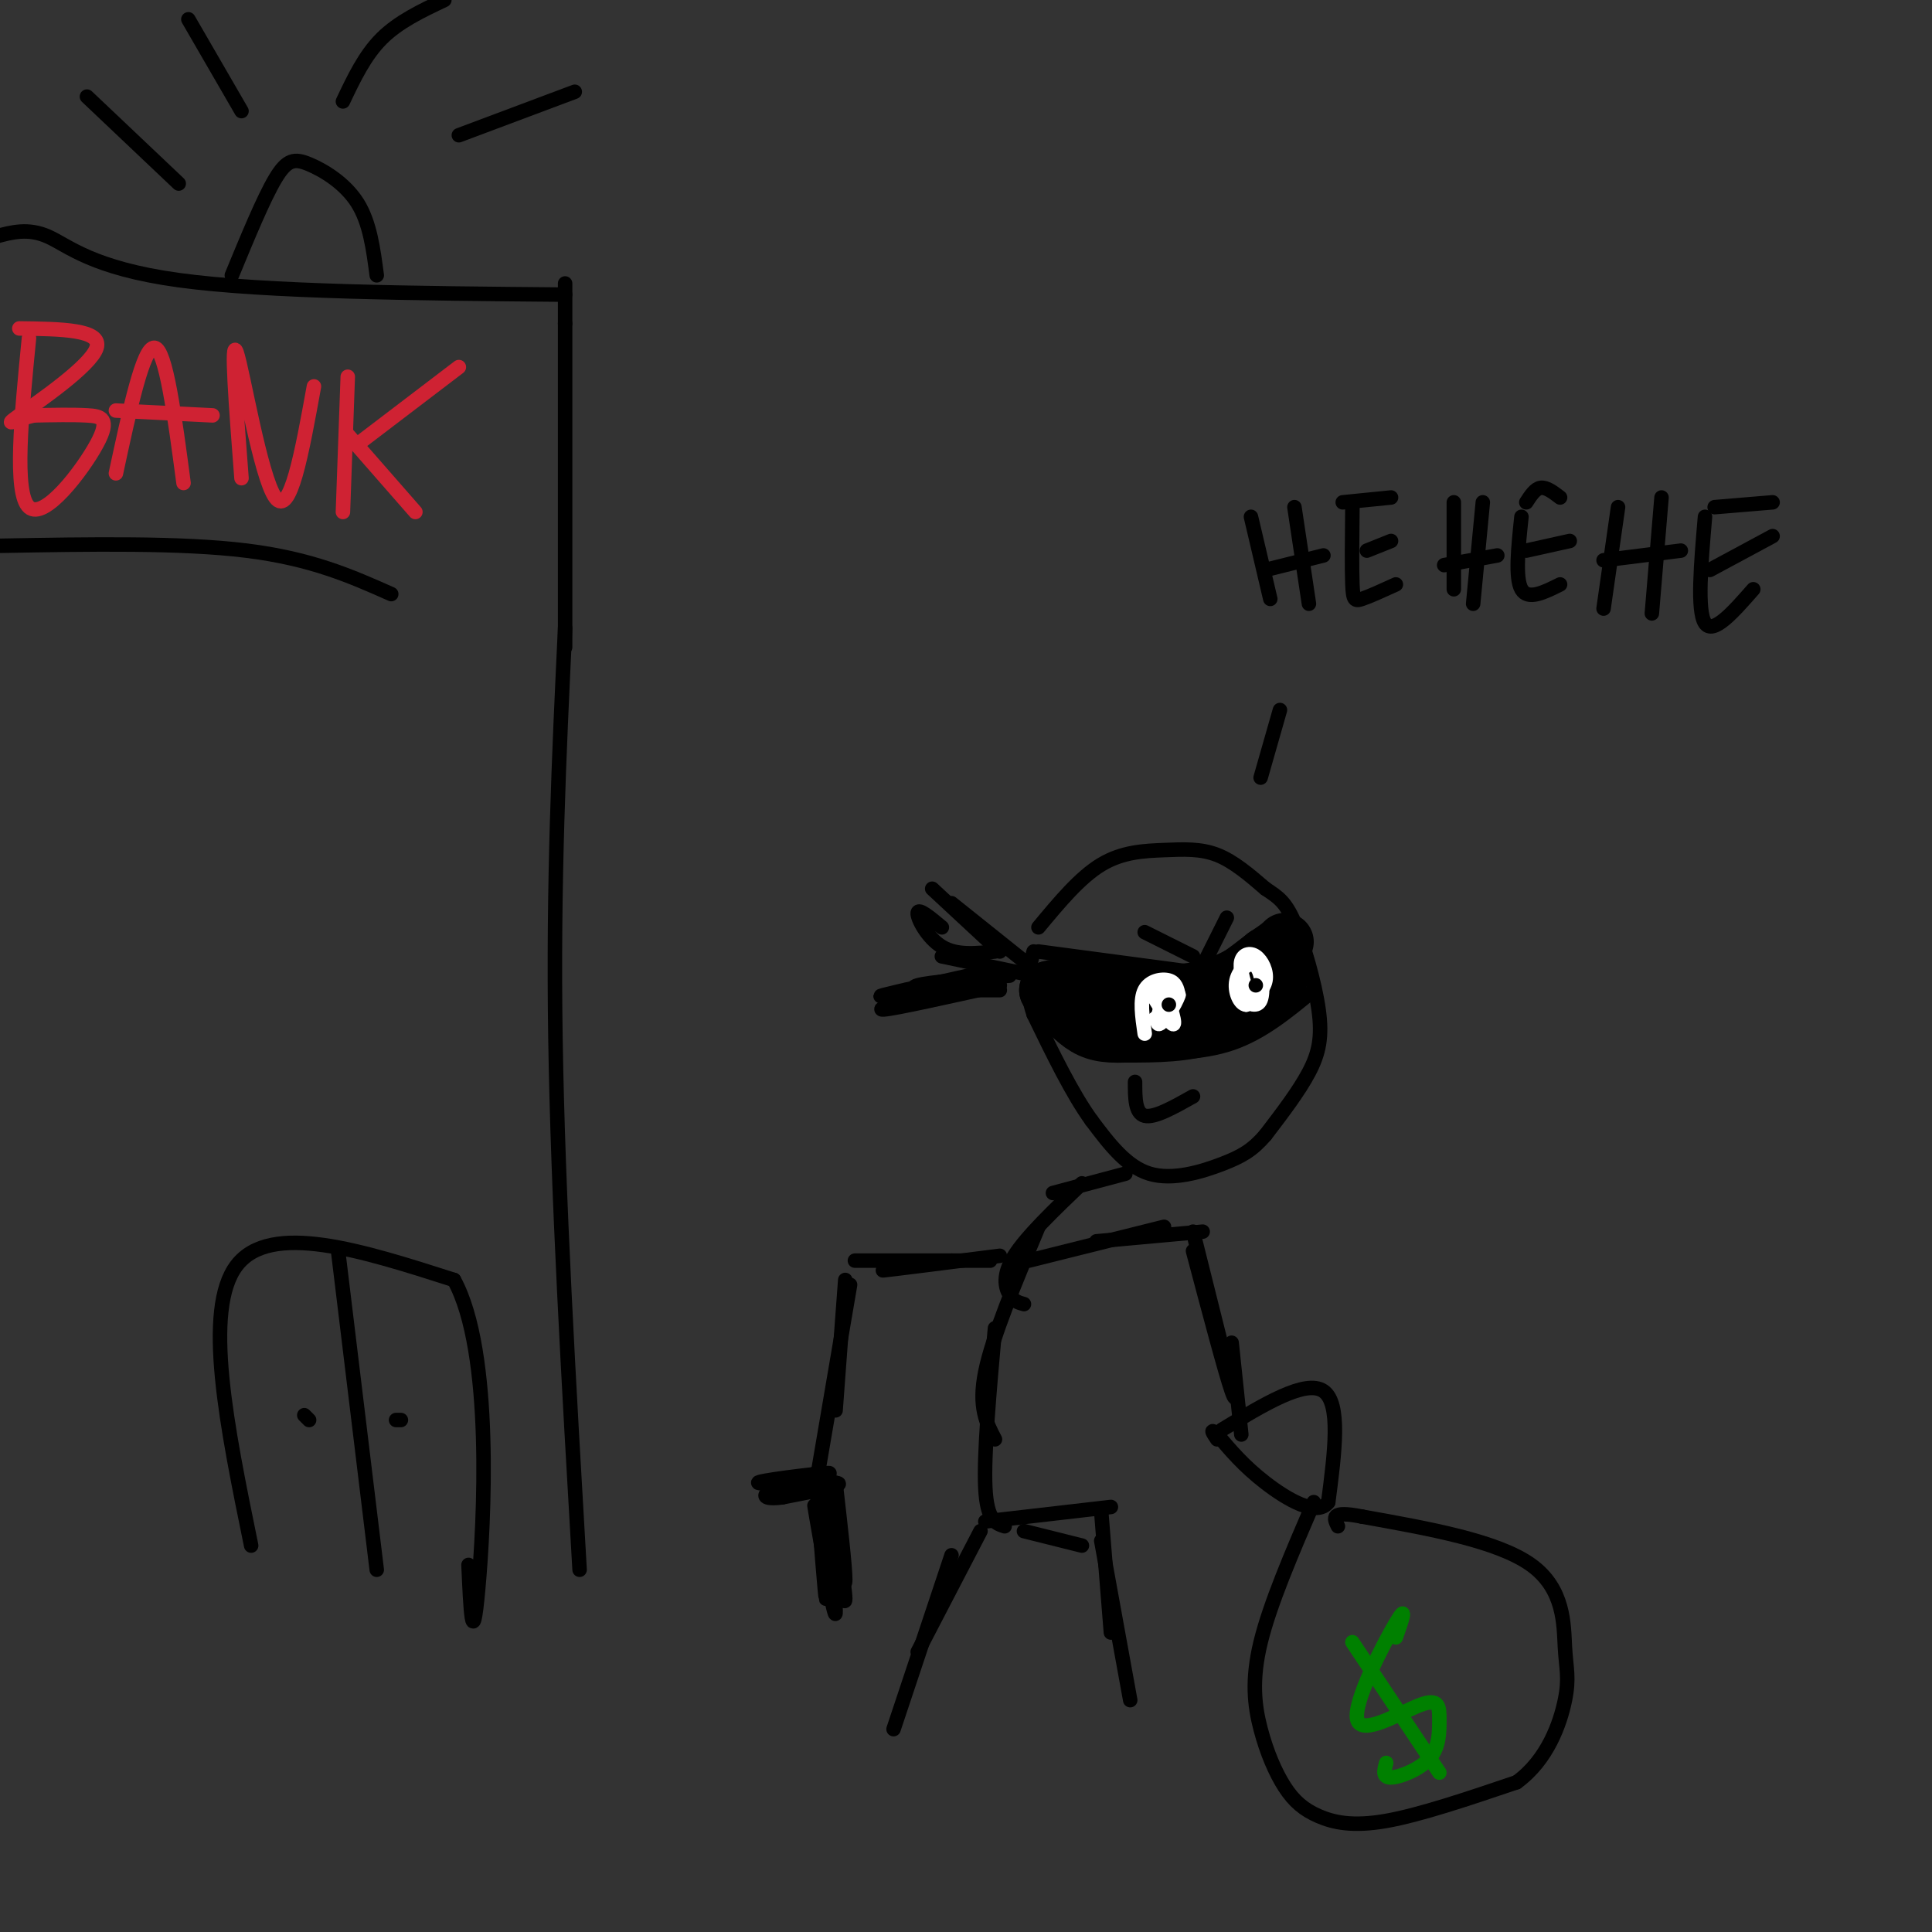 <svg viewBox='0 0 400 400' version='1.1' xmlns='http://www.w3.org/2000/svg' xmlns:xlink='http://www.w3.org/1999/xlink'><rect x="0" y="0" width="400" height="400" fill="#333333" stroke="none"/><g fill='none' stroke='#000000' stroke-width='3' stroke-linecap='round' stroke-linejoin='round'><path d='M215,192c4.292,-5.167 8.583,-10.333 13,-13c4.417,-2.667 8.958,-2.833 13,-3c4.042,-0.167 7.583,-0.333 11,1c3.417,1.333 6.708,4.167 10,7'/><path d='M262,184c2.600,1.743 4.099,2.601 6,7c1.901,4.399 4.204,12.338 5,18c0.796,5.662 0.085,9.046 -2,13c-2.085,3.954 -5.542,8.477 -9,13'/><path d='M262,235c-2.679,3.119 -4.875,4.417 -9,6c-4.125,1.583 -10.179,3.452 -15,2c-4.821,-1.452 -8.411,-6.226 -12,-11'/><path d='M226,232c-4.000,-5.500 -8.000,-13.750 -12,-22'/><path d='M214,210c-2.000,-5.833 -1.000,-9.417 0,-13'/><path d='M215,197c0.000,0.000 30.000,4.000 30,4'/><path d='M245,201c8.000,-0.833 13.000,-4.917 18,-9'/><path d='M263,192c3.000,-1.333 1.500,-0.167 0,1'/><path d='M272,205c-5.333,4.417 -10.667,8.833 -17,11c-6.333,2.167 -13.667,2.083 -21,2'/><path d='M234,218c-5.844,-0.267 -9.956,-1.933 -13,-4c-3.044,-2.067 -5.022,-4.533 -7,-7'/><path d='M239,213c-2.267,-2.156 -4.533,-4.311 -4,-7c0.533,-2.689 3.867,-5.911 6,-5c2.133,0.911 3.067,5.956 4,11'/></g>
<g fill='none' stroke='#000000' stroke-width='12' stroke-linecap='round' stroke-linejoin='round'><path d='M265,202c0.000,0.000 -14.000,10.000 -14,10'/><path d='M251,212c-5.333,2.000 -11.667,2.000 -18,2'/><path d='M233,214c-4.489,0.178 -6.711,-0.378 -9,-2c-2.289,-1.622 -4.644,-4.311 -7,-7'/><path d='M217,205c1.833,-1.000 9.917,0.000 18,1'/><path d='M235,206c5.333,0.167 9.667,0.083 14,0'/><path d='M249,206c4.500,-1.333 8.750,-4.667 13,-8'/><path d='M262,198c2.833,-1.833 3.417,-2.417 4,-3'/></g>
<g fill='none' stroke='#ffffff' stroke-width='3' stroke-linecap='round' stroke-linejoin='round'><path d='M237,214c-0.511,-3.511 -1.022,-7.022 0,-9c1.022,-1.978 3.578,-2.422 5,-2c1.422,0.422 1.711,1.711 2,3'/><path d='M244,206c-0.622,2.067 -3.178,5.733 -4,6c-0.822,0.267 0.089,-2.867 1,-6'/><path d='M241,206c0.822,0.711 2.378,5.489 2,6c-0.378,0.511 -2.689,-3.244 -5,-7'/><path d='M238,205c0.511,-1.089 4.289,-0.311 5,1c0.711,1.311 -1.644,3.156 -4,5'/><path d='M258,205c-0.679,-2.304 -1.357,-4.607 -1,-6c0.357,-1.393 1.750,-1.875 3,-1c1.250,0.875 2.357,3.107 2,5c-0.357,1.893 -2.179,3.446 -4,5'/><path d='M258,208c-1.285,-0.065 -2.499,-2.729 -2,-5c0.499,-2.271 2.711,-4.150 4,-3c1.289,1.150 1.654,5.329 1,7c-0.654,1.671 -2.327,0.836 -4,0'/></g>
<g fill='none' stroke='#000000' stroke-width='3' stroke-linecap='round' stroke-linejoin='round'><path d='M214,202c0.000,0.000 -19.000,-4.000 -19,-4'/><path d='M209,202c-8.333,0.667 -16.667,1.333 -19,2c-2.333,0.667 1.333,1.333 5,2'/><path d='M207,205c-8.250,0.000 -16.500,0.000 -19,0c-2.500,0.000 0.750,0.000 4,0'/><path d='M207,204c-10.833,2.417 -21.667,4.833 -24,5c-2.333,0.167 3.833,-1.917 10,-4'/><path d='M205,201c-9.750,2.167 -19.500,4.333 -22,5c-2.500,0.667 2.250,-0.167 7,-1'/><path d='M212,199c0.000,0.000 -15.000,-12.000 -15,-12'/><path d='M207,197c0.000,0.000 -14.000,-13.000 -14,-13'/><path d='M206,197c-3.978,0.422 -7.956,0.844 -11,-1c-3.044,-1.844 -5.156,-5.956 -5,-7c0.156,-1.044 2.578,0.978 5,3'/><path d='M237,193c0.000,0.000 10.000,5.000 10,5'/><path d='M254,190c0.000,0.000 -5.000,10.000 -5,10'/><path d='M235,224c0.000,3.250 0.000,6.500 2,7c2.000,0.500 6.000,-1.750 10,-4'/><path d='M242,208c0.000,0.000 0.000,0.000 0,0'/><path d='M260,204c0.000,0.000 0.000,0.000 0,0'/><path d='M233,243c0.000,0.000 -15.000,4.000 -15,4'/><path d='M224,245c-5.733,5.489 -11.467,10.978 -14,15c-2.533,4.022 -1.867,6.578 -1,8c0.867,1.422 1.933,1.711 3,2'/><path d='M215,254c-4.750,11.333 -9.500,22.667 -11,30c-1.500,7.333 0.250,10.667 2,14'/><path d='M206,275c-1.167,13.083 -2.333,26.167 -2,33c0.333,6.833 2.167,7.417 4,8'/><path d='M203,317c0.000,0.000 -13.000,25.000 -13,25'/><path d='M197,322c0.000,0.000 -12.000,36.000 -12,36'/><path d='M212,317c0.000,0.000 12.000,3.000 12,3'/><path d='M204,315c0.000,0.000 26.000,-3.000 26,-3'/><path d='M228,313c0.000,0.000 2.000,25.000 2,25'/><path d='M228,319c0.000,0.000 6.000,33.000 6,33'/><path d='M207,260c-11.167,1.417 -22.333,2.833 -24,3c-1.667,0.167 6.167,-0.917 14,-2'/><path d='M205,261c0.000,0.000 -28.000,0.000 -28,0'/><path d='M175,265c0.000,0.000 -2.000,27.000 -2,27'/><path d='M176,266c0.000,0.000 -7.000,41.000 -7,41'/><path d='M213,261c0.000,0.000 28.000,-7.000 28,-7'/><path d='M227,257c0.000,0.000 22.000,-2.000 22,-2'/><path d='M247,255c0.000,0.000 6.000,24.000 6,24'/><path d='M247,259c3.333,12.583 6.667,25.167 8,29c1.333,3.833 0.667,-1.083 0,-6'/><path d='M255,278c0.000,0.000 2.000,19.000 2,19'/><path d='M261,161c0.000,0.000 4.000,-14.000 4,-14'/><path d='M259,107c0.000,0.000 4.000,17.000 4,17'/><path d='M268,105c0.000,0.000 3.000,20.000 3,20'/><path d='M262,118c0.000,0.000 12.000,-3.000 12,-3'/><path d='M280,105c-0.067,6.356 -0.133,12.711 0,16c0.133,3.289 0.467,3.511 2,3c1.533,-0.511 4.267,-1.756 7,-3'/><path d='M283,114c0.000,0.000 5.000,-2.000 5,-2'/><path d='M278,104c0.000,0.000 10.000,-1.000 10,-1'/><path d='M301,104c0.000,0.000 0.000,18.000 0,18'/><path d='M307,104c0.000,0.000 -2.000,21.000 -2,21'/><path d='M299,117c0.000,0.000 11.000,-2.000 11,-2'/><path d='M315,107c-0.667,6.333 -1.333,12.667 0,15c1.333,2.333 4.667,0.667 8,-1'/><path d='M316,114c0.000,0.000 9.000,-2.000 9,-2'/><path d='M316,104c0.917,-1.417 1.833,-2.833 3,-3c1.167,-0.167 2.583,0.917 4,2'/><path d='M335,105c0.000,0.000 -3.000,21.000 -3,21'/><path d='M344,103c0.000,0.000 -2.000,24.000 -2,24'/><path d='M332,116c0.000,0.000 16.000,-2.000 16,-2'/><path d='M353,107c-0.833,9.750 -1.667,19.500 0,22c1.667,2.500 5.833,-2.250 10,-7'/><path d='M354,118c0.000,0.000 13.000,-7.000 13,-7'/><path d='M355,105c0.000,0.000 12.000,-1.000 12,-1'/><path d='M162,307c5.929,-1.089 11.857,-2.179 9,-2c-2.857,0.179 -14.500,1.625 -14,2c0.500,0.375 13.143,-0.321 16,0c2.857,0.321 -4.071,1.661 -11,3'/><path d='M162,310c-2.822,0.422 -4.378,-0.022 -3,-1c1.378,-0.978 5.689,-2.489 10,-4'/><path d='M173,307c1.000,8.750 2.000,17.500 2,20c0.000,2.500 -1.000,-1.250 -2,-5'/><path d='M171,306c2.000,11.333 4.000,22.667 4,25c0.000,2.333 -2.000,-4.333 -4,-11'/><path d='M169,307c0.917,11.833 1.833,23.667 2,24c0.167,0.333 -0.417,-10.833 -1,-22'/><path d='M170,309c0.774,3.500 3.208,23.250 3,25c-0.208,1.750 -3.060,-14.500 -4,-20c-0.940,-5.500 0.030,-0.250 1,5'/><path d='M253,296c8.667,-5.250 17.333,-10.500 21,-8c3.667,2.500 2.333,12.750 1,23'/><path d='M275,311c-2.289,3.133 -8.511,-0.533 -13,-4c-4.489,-3.467 -7.244,-6.733 -10,-10'/><path d='M252,297c-1.667,-1.500 -0.833,-0.250 0,1'/><path d='M272,311c-4.536,10.539 -9.072,21.079 -11,29c-1.928,7.921 -1.249,13.225 0,18c1.249,4.775 3.067,9.022 5,12c1.933,2.978 3.982,4.686 7,6c3.018,1.314 7.005,2.232 14,1c6.995,-1.232 16.997,-4.616 27,-8'/><path d='M314,369c6.442,-4.660 9.046,-12.311 10,-17c0.954,-4.689 0.257,-6.416 0,-11c-0.257,-4.584 -0.073,-12.024 -7,-17c-6.927,-4.976 -20.963,-7.488 -35,-10'/><path d='M282,314c-6.667,-1.333 -5.833,0.333 -5,2'/></g>
<g fill='none' stroke='#008000' stroke-width='3' stroke-linecap='round' stroke-linejoin='round'><path d='M289,339c1.268,-3.634 2.536,-7.267 0,-3c-2.536,4.267 -8.876,16.435 -8,20c0.876,3.565 8.970,-1.473 13,-3c4.030,-1.527 3.998,0.457 4,3c0.002,2.543 0.039,5.646 -2,8c-2.039,2.354 -6.154,3.958 -8,4c-1.846,0.042 -1.423,-1.479 -1,-3'/><path d='M280,340c0.000,0.000 18.000,27.000 18,27'/></g>
<g fill='none' stroke='#000000' stroke-width='3' stroke-linecap='round' stroke-linejoin='round'><path d='M120,325c-2.250,-38.750 -4.500,-77.500 -5,-110c-0.500,-32.500 0.750,-58.750 2,-85'/><path d='M117,134c0.000,0.000 0.000,-67.000 0,-67'/><path d='M117,67c0.000,-12.000 0.000,-8.500 0,-5'/><path d='M117,61c-31.022,-0.267 -62.044,-0.533 -80,-3c-17.956,-2.467 -22.844,-7.133 -27,-9c-4.156,-1.867 -7.578,-0.933 -11,0'/></g>
<g fill='none' stroke='#cf2233' stroke-width='3' stroke-linecap='round' stroke-linejoin='round'><path d='M6,70c-1.577,16.083 -3.155,32.167 0,35c3.155,2.833 11.042,-7.583 14,-13c2.958,-5.417 0.988,-5.833 -2,-6c-2.988,-0.167 -6.994,-0.083 -11,0'/><path d='M7,86c-3.524,0.786 -6.833,2.750 -3,0c3.833,-2.750 14.810,-10.214 16,-14c1.190,-3.786 -7.405,-3.893 -16,-4'/><path d='M24,98c2.833,-13.167 5.667,-26.333 8,-26c2.333,0.333 4.167,14.167 6,28'/><path d='M24,85c0.000,0.000 20.000,1.000 20,1'/><path d='M50,99c-1.133,-14.822 -2.267,-29.644 -1,-26c1.267,3.644 4.933,25.756 8,30c3.067,4.244 5.533,-9.378 8,-23'/><path d='M72,78c0.000,0.000 -1.000,28.000 -1,28'/><path d='M72,90c0.000,0.000 14.000,16.000 14,16'/><path d='M74,92c0.000,0.000 21.000,-16.000 21,-16'/></g>
<g fill='none' stroke='#000000' stroke-width='3' stroke-linecap='round' stroke-linejoin='round'><path d='M0,113c18.750,-0.333 37.500,-0.667 51,1c13.500,1.667 21.750,5.333 30,9'/><path d='M52,320c-5.000,-24.417 -10.000,-48.833 -3,-58c7.000,-9.167 26.000,-3.083 45,3'/><path d='M94,265c8.200,14.911 6.200,50.689 5,64c-1.200,13.311 -1.600,4.156 -2,-5'/><path d='M70,259c0.000,0.000 8.000,66.000 8,66'/><path d='M83,294c0.000,0.000 -1.000,0.000 -1,0'/><path d='M63,293c0.000,0.000 1.000,1.000 1,1'/><path d='M48,57c3.286,-7.964 6.571,-15.929 9,-20c2.429,-4.071 4.000,-4.250 7,-3c3.000,1.250 7.429,3.929 10,8c2.571,4.071 3.286,9.536 4,15'/><path d='M37,38c0.000,0.000 -19.000,-18.000 -19,-18'/><path d='M50,23c0.000,0.000 -11.000,-19.000 -11,-19'/><path d='M71,21c2.250,-4.750 4.500,-9.500 8,-13c3.500,-3.500 8.250,-5.750 13,-8'/><path d='M95,28c0.000,0.000 24.000,-9.000 24,-9'/></g>
</svg>